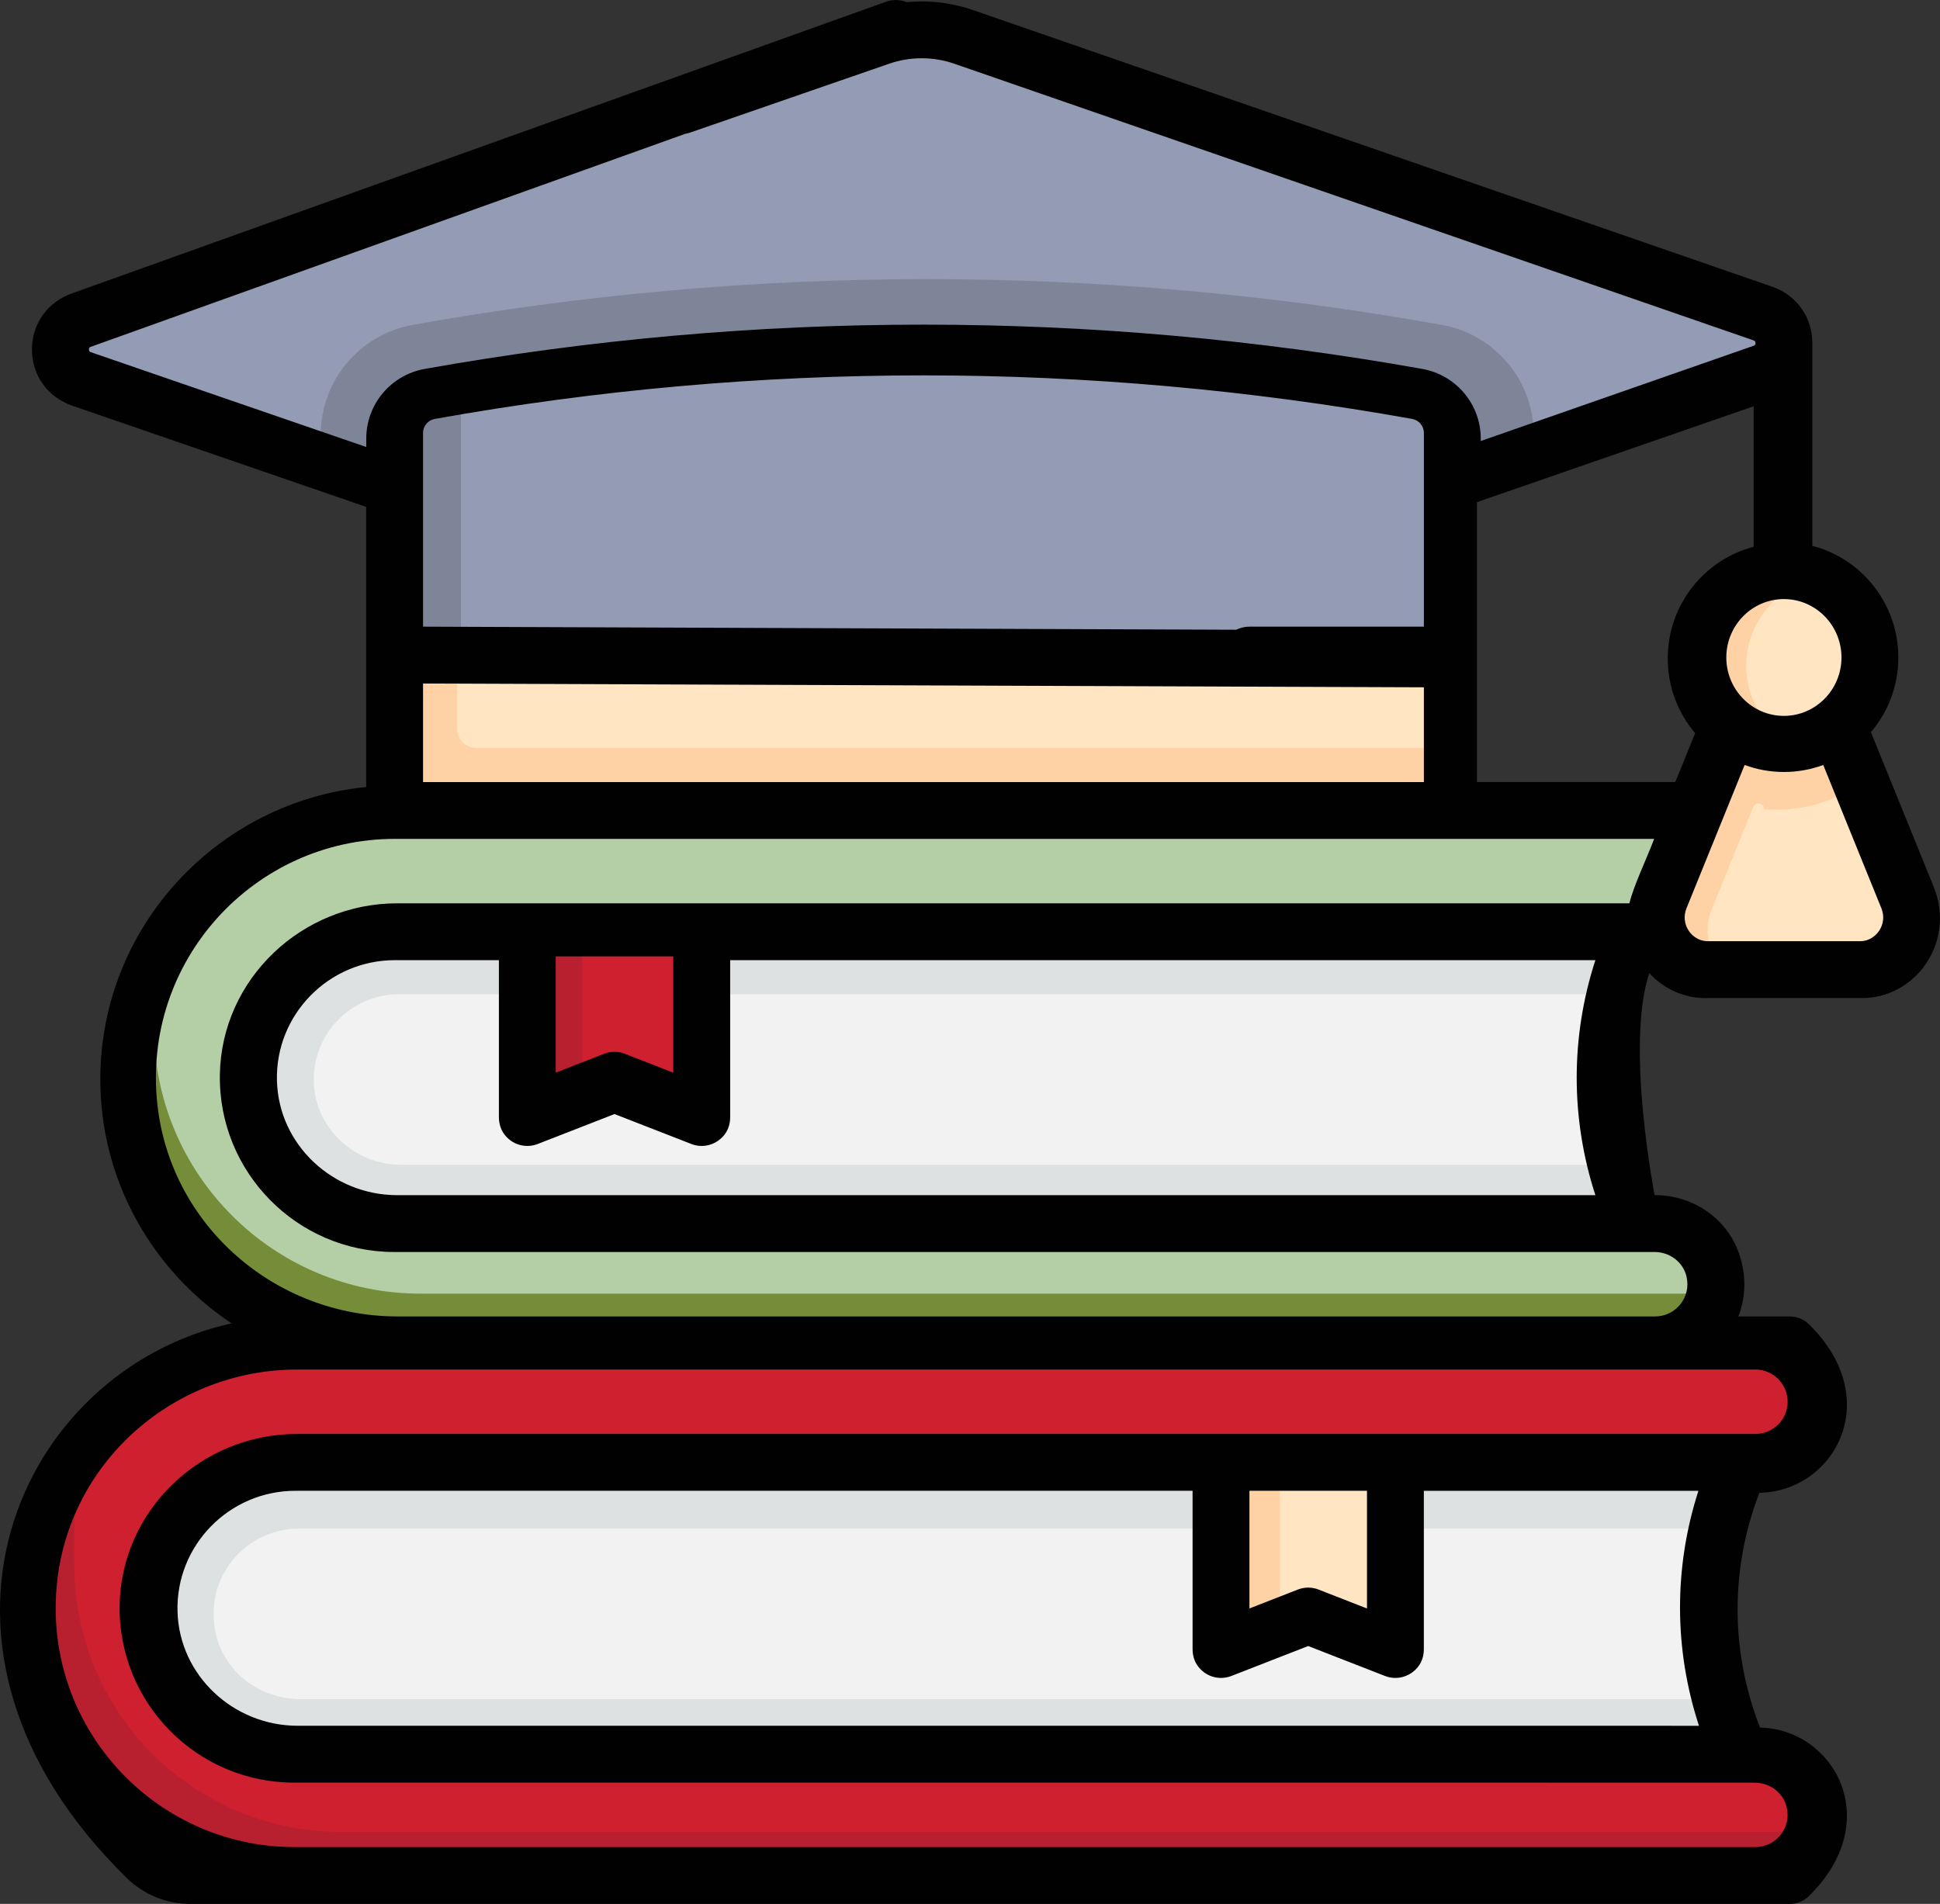 <?xml version="1.0" encoding="UTF-8"?>
<svg id="Layer_2" data-name="Layer 2" xmlns="http://www.w3.org/2000/svg" viewBox="0 0 511.77 502.32">
  <rect x="0" y="0" width="511.77" height="502.32" fill="#333333" stroke="none"/>
  <defs>
    <style>
      .cls-1 {
        fill: #f2f2f2;
      }

      .cls-2 {
        fill: #010101;
      }

      .cls-3 {
        fill: #ffe5c2;
      }

      .cls-4 {
        fill: #fed2a5;
      }

      .cls-5 {
        fill: #7f8599;
      }

      .cls-6 {
        fill: #b82030;
      }

      .cls-7 {
        fill: #b4cea5;
      }

      .cls-8 {
        fill: #cf2030;
      }

      .cls-9 {
        fill: #dee1e1;
      }

      .cls-10 {
        fill: #949bb5;
      }

      .cls-11 {
        fill: #758c39;
      }
    </style>
  </defs>
  <g id="Layer_1-2" data-name="Layer 1">
    <g>
      <g>
        <path class="cls-1" d="m432.22,246.61c-9.55,23.06-10.15,51.56-.6,74.61l8.22,16.1H85.11s-66.04-37.11,0-103.15l351.66-7.25-4.55,19.69Z"/>
        <path class="cls-9" d="m439.94,337.32H84.56s-66.3-37.25,0-103.55l353.03-7.28-4.58,19.77c-2.12,5.13-3.8,10.52-5.03,16.06H105.27c-12.69,0-22.96,10.55-22.49,23.33.44,12.2,10.88,21.67,23.09,21.67h321.36c1.1,4.69,2.55,9.25,4.36,13.63l8.36,16.37Z"/>
        <path class="cls-7" d="m434.32,352.32l-323.96-.51c-38.99,0-72.47-24.87-72.47-63.86,0-8.61-1.5-19.9,1.32-27.53,9.96-26.91,35.85-46.1,66.23-46.1h332.22c7.37,0,14.05,4.87,15.76,12.04,2.53,10.55-5.4,19.96-15.52,19.96h-251.85l-24.52,5.76-21.32-5.76h-34.03c-21.61,0-39.72,17.68-39.29,39.29s17.49,37.71,38.49,37.71h332.36c6.97,0,14.25,5.49,15.8,12.28.45,1.98.54,3.89.33,5.72-.94,8-11.3,10.99-19.55,10.99h0Z"/>
        <path class="cls-11" d="m453.34,341.32c-.43,3.63-2.08,6.89-4.53,9.35-2.88,2.87-6.84,4.65-11.22,4.65l-164.34,9.85-168.31-9.85c-38.85,0-70.34-31.49-70.34-70.34,0-10.13,2.14-19.76,6-28.46v14.46c0,38.85,31.49,70.34,70.34,70.34h342.4Z"/>
        <path class="cls-8" d="m186.6,292.58v-46.25h-33.21l-11.79,1.18.71,43.08c0,1.41,1.43,2.38,2.75,1.86l8.33-2.02,9.32-3.62c.47-.18,1-.18,1.47,0l19.67,7.65c1.32.51,2.75-.45,2.75-1.86Z"/>
        <path class="cls-6" d="m153.6,246.32v44.09l-10.27,4.02c-1.31.51-2.73-.45-2.73-1.86v-46.25h13Z"/>
        <path class="cls-3" d="m386.6,174.77v22.55l-1,10c0,3.87-3.14,7-7,7l-266.51-1c-3.87,0-7-3.13-7-7l-2-31.55,136.82-6.54,146.7,6.54Z"/>
        <path class="cls-3" d="m455.42,193.32c.45,15.05-4.99,29.75-15.35,40.68-9.52,10.04-2.28,24.32,9.42,24.32l11.5.99h27.98c9.81,0,16.49-10.04,12.78-19.21l-12.97-31.98-8.16-14.81h-25.2,0Z"/>
        <path class="cls-4" d="m465.41,213.5c8.23.75,16.86-1.41,23.49-5.69l-7.02-17.54-11.6,3.47s0,0,0,0l-15.12-2.02c-1.91,4.71-4.69,11.4-6.6,16.11,0,0,0,0,0,0-4.35,10.72-8.7,21.45-13.05,32.17-3.74,9.23,2.98,19.33,12.85,19.33h16c-9.87,0-16.59-10.1-12.85-19.33,3.66-9.02,7.32-18.04,10.98-27.06.62-1.54,2.92-1.09,2.92.57h0Z"/>
        <path class="cls-3" d="m491.82,175.63c0-10.22-6.52-18.9-15.59-22.04-2.35-.82-5.77.64-8.39.64-12.75,0-20.6,8.54-20.6,21.41s9.54,20.59,22.29,20.59c2.63,0,4.35,2.27,6.7,1.45,9.07-3.14,15.59-11.83,15.59-22.05h0Z"/>
        <path class="cls-4" d="m476.23,197.67c-2.35.82-4.88,1.26-7.5,1.26-12.75,0-23.08-10.44-23.08-23.31s10.33-23.3,23.08-23.3c2.62,0,5.15.44,7.5,1.26-9.07,3.14-15.58,11.83-15.58,22.04s6.51,18.91,15.58,22.05h0Z"/>
        <path class="cls-10" d="m470.58,98.29l-65.96,22.83-18-1.85-128.03,52.4c-8.89,3.08-18.56,3.08-27.46,0l-128.03-50.36-18-.2-65.96-22.84c-7.53-2.61-7.53-13.26,0-15.86L233.64,8.18c7.27-2.52,15.18-2.52,22.45,0l214.49,74.25c7.53,2.61,7.53,13.26,0,15.86Z"/>
        <path class="cls-5" d="m404.6,114.73v6.78l-146.25,50.63c-8.9,3.08-18.59,3.08-27.5,0l-146.24-50.63v-6.78c0-14.29,10.21-26.49,24.28-29.02,44.71-8.01,90.37-12.07,135.72-12.07s91.02,4.06,135.73,12.07c6.81,1.23,12.99,4.82,17.42,10.12,4.41,5.26,6.86,11.99,6.86,18.91h0Z"/>
        <path class="cls-10" d="m386.6,114.69v59.63H105.6l-1-57.63c0-5.54,3.98-10.28,9.44-11.26,2.86-.51,3.72-3.01,6.59-3.49,41.04-6.85,82.51-10.28,123.97-10.28,44.37,0,88.73,3.93,132.57,11.77,2.72.49,5.09,1.92,6.76,3.92,1.68,2,2.67,4.57,2.67,7.34Z"/>
        <path class="cls-4" d="m386.6,197.32v11c0,3.87-3.15,7-7.01,7H110.6c-3.87,0-7-3.13-7-7v-33.55l8.5-6.54,8.5,6.54v17.55c0,2.76,2.24,5,5.01,5h260.99Z"/>
        <path class="cls-5" d="m121.6,101.95v72.37h-18v-59.63c0-5.54,3.97-10.28,9.42-11.26,2.86-.51,5.72-1.01,8.58-1.48Z"/>
        <path class="cls-1" d="m458.49,461.8c-9.54-23.04-9.54-48.93,0-71.97l3.04-13.51H52.89s-46,50.01,2.99,99l408.32,3.06-5.7-16.59Z"/>
        <path class="cls-9" d="m464.39,478.32l-408.66-3.06c-48.97-48.96-2.99-98.94-2.99-98.94l410.88.75-4.98,12.68c-1.84,4.44-3.32,8.97-4.45,13.56H78.83c-12.69,0-22.96,10.55-22.49,23.33s10.88,21.67,23.09,21.67h374.83c1.13,4.5,2.59,8.94,4.39,13.28l5.75,16.72Z"/>
        <path class="cls-8" d="m457.55,492.32l-369.85-.68c-38.8,0-72.93-21.89-72.93-60.69,0-12.31-3.01-29.27,2.55-39.33,11.97-21.64,35.03-36.3,61.51-36.3h385.26c7.37,0,14.05,4.87,15.76,12.04,2.53,10.55-5.4,19.96-15.52,19.96h-95.91l-24.89,5.51-20.95-5.51H80.02c-21.61,0-39.72,17.68-39.29,39.29.42,20.9,17.49,37.71,38.49,37.71h384.76c8.38,0,15.64,6.36,16.17,14.73.08,1.32,0,2.61-.22,3.85-1.34,7.33-14.65,9.42-22.37,9.42h0Z"/>
        <path class="cls-6" d="m480.07,483.32c-.59,3.24-2.16,6.12-4.39,8.35-2.87,2.87-6.84,4.65-11.22,4.65H79.85c-38.01,0-70.57-31.07-71.24-69.07-.25-14.38,3.81-27.8,10.99-39.05v24.78c0,38.85,31.49,70.34,70.34,70.34h390.13Z"/>
        <path class="cls-3" d="m368.6,433.95v-46.63h-31.17l-13.83.84.74,43.79c0,1.41,1.43,2.38,2.75,1.86l10.34-2.81,7.3-2.84c.47-.18,1-.18,1.47,0l19.66,7.65c1.32.51,2.75-.45,2.75-1.86h0Z"/>
        <path class="cls-4" d="m337.6,387.32v43.69l-12.27,4.8c-1.31.51-2.73-.45-2.73-1.86v-46.63h15Z"/>
      </g>
      <path class="cls-2" d="m510.2,234.21l-16.65-41.03c4.5-5.31,7.23-12.19,7.23-19.71,0-14.16-9.66-26.09-22.69-29.46,0-1.97,0-51.4,0-53.49,0-6.81-4.16-12.66-10.6-14.88L256.63,2.64c-8.7-3.01-18.28-3.01-26.98,0l-52.5,18.17c-3.91,1.35-5.99,5.63-4.63,9.54,1.36,3.92,5.63,5.99,9.54,4.63l52.5-18.17c5.53-1.92,11.63-1.92,17.17,0l210.86,73c.23.08.51.18.51.71s-.28.63-.51.71l-71.97,25.13v-.66c0-9.05-6.5-16.77-15.45-18.37-87.29-15.57-175.81-15.57-263.1,0-8.95,1.6-15.45,9.32-15.45,18.37v2.24l-72.66-25.02c-.23-.08-.51-.18-.51-.71s.28-.63.51-.71L238.75,14.53c3.92-1.35,5.99-5.6,4.64-9.5-1.36-3.9-5.63-5.96-9.55-4.61L19.03,77.39c-6.44,2.22-10.61,8.04-10.61,14.82s4.16,12.6,10.61,14.82l77.57,26.71v73.91c-39.32,3.89-70.14,36.99-70.14,77.11,0,26.81,13.76,50.48,34.63,64.4-56.26,12.37-89.89,85.35-27.66,146.33,4.47,4.38,10.49,6.84,16.75,6.84h421.93c1.87,0,3.68-.7,5.02-2.01,20.38-19.91,6.66-44.12-12.83-44.51-7.84-20.05-7.9-41.88-.18-61.96,19.59-.24,33.46-24.54,13.01-44.51-1.34-1.3-3.15-2.01-5.02-2.01h-13.52c1.91-4.96,2.21-10.72.15-16.65-3.23-9.31-12.25-15.35-22.1-15.35h-.15s-7.74-39.54-1.42-58.58c3.97,4.3,9.55,6.79,15.49,6.58h40.04c7.03.21,13.58-3.28,17.52-9.13,3.98-5.91,4.75-13.38,2.07-19.98h0Zm-24.42-60.74c0,8.5-6.82,15.41-15.19,15.41s-15.19-6.91-15.19-15.41,6.82-15.41,15.19-15.41,15.19,6.91,15.19,15.41Zm-23.17-66.28v37.08c-13.02,3.37-22.66,15.3-22.66,29.46,0,7.52,2.72,14.4,7.22,19.71l-5.22,12.89h-52.33v-73.84l73-25.3Zm-347.91,3.34c85.54-15.32,172.29-15.32,257.83,0,1.79.32,3.09,1.87,3.09,3.69v51.12h-45.99c-3.83,0-7.27,2.76-7.73,6.56-.55,4.56,3,8.44,7.45,8.44h46.27v26H111.6v-26l264.42,1c3.83,0,7.27-2.76,7.73-6.56.55-4.56-3-8.44-7.45-8.44l-264.7-1v-51.12c0-1.82,1.3-3.37,3.09-3.69h0Zm356.88,259.3c0,4.69-3.81,8.5-8.5,8.5H78.37c-25.21,0-46.35,19.95-46.81,45.15-.46,25.75,20.35,46.85,45.99,46.85h362.94c3.84,0,7.27-2.76,7.73-6.56.55-4.56-2.99-8.44-7.44-8.44H78.53c-16.89,0-31.22-13.22-31.7-30.11-.5-17.5,13.65-31.89,31.11-31.89h236.66v41.73c0,1.48.35,2.96,1.17,4.2,2.06,3.12,5.85,4.19,9.07,2.93l20.26-7.9,20.26,7.9c.88.35,1.81.52,2.74.52,2.45,0,4.87-1.2,6.37-3.49.79-1.22,1.14-2.68,1.14-4.14v-41.74s72.43,0,72.43,0c-6.52,20.25-6.47,41.77.15,62h-39.13c-3.84,0-7.27,2.76-7.73,6.56-.55,4.56,2.99,8.44,7.44,8.44h54.15c3.93,0,7.48,2.61,8.39,6.43,1.33,5.58-2.89,10.57-8.25,10.57H77.69c-37.13,0-66.87-32.29-62.59-70.27,3.6-31.91,31.18-55.73,63.3-55.73h384.67c4.69,0,8.5,3.81,8.5,8.5h0Zm-141.97,23.5h31v31.05l-12.77-4.99c-1.76-.69-3.71-.69-5.47,0l-12.77,4.99v-31.05Zm-128.83-63h235.72c3.93,0,7.48,2.61,8.39,6.43,1.33,5.58-2.89,10.57-8.25,10.57H104.84c-32.12,0-59.7-23.81-63.3-55.73-4.28-37.98,25.46-70.27,62.59-70.27h332.23c-1.88,5.05-5.36,12.22-6.53,17H104.81c-25.21,0-46.35,19.95-46.81,45.15-.46,25.75,20.35,46.85,45.99,46.85h233.49c3.84,0,7.27-2.76,7.73-6.56.55-4.56-2.99-8.44-7.44-8.44H104.76c-16.89,0-31.22-13.22-31.7-30.11-.5-17.5,13.65-31.89,31.11-31.89h27.44v41.36c0,1.48.35,2.96,1.16,4.2,2.05,3.13,5.86,4.2,9.08,2.94l20.26-7.9,20.26,7.9c.88.35,1.81.52,2.74.52,2.45,0,4.87-1.2,6.37-3.49.79-1.22,1.14-2.68,1.14-4.14v-41.39s228.24,0,228.24,0c-6.57,20.24-6.57,41.76,0,62h-219.78c-3.83,0-7.27,2.76-7.73,6.56-.55,4.56,2.99,8.44,7.44,8.44h0Zm-54.17-78h31v30.69l-12.77-4.99c-1.76-.69-3.71-.69-5.47,0l-12.77,4.99v-30.69Zm349.08-6.72c-.55.82-2.15,2.72-5.07,2.72h-40.04c-2.92,0-4.52-1.91-5.07-2.72-1.2-1.79-1.43-3.96-.62-5.96l15.34-37.82c3.24,1.2,6.73,1.85,10.37,1.85s7.13-.65,10.37-1.85l15.34,37.82c.81,2,.59,4.18-.62,5.96h0Z"/>
    </g>
  </g>
</svg>